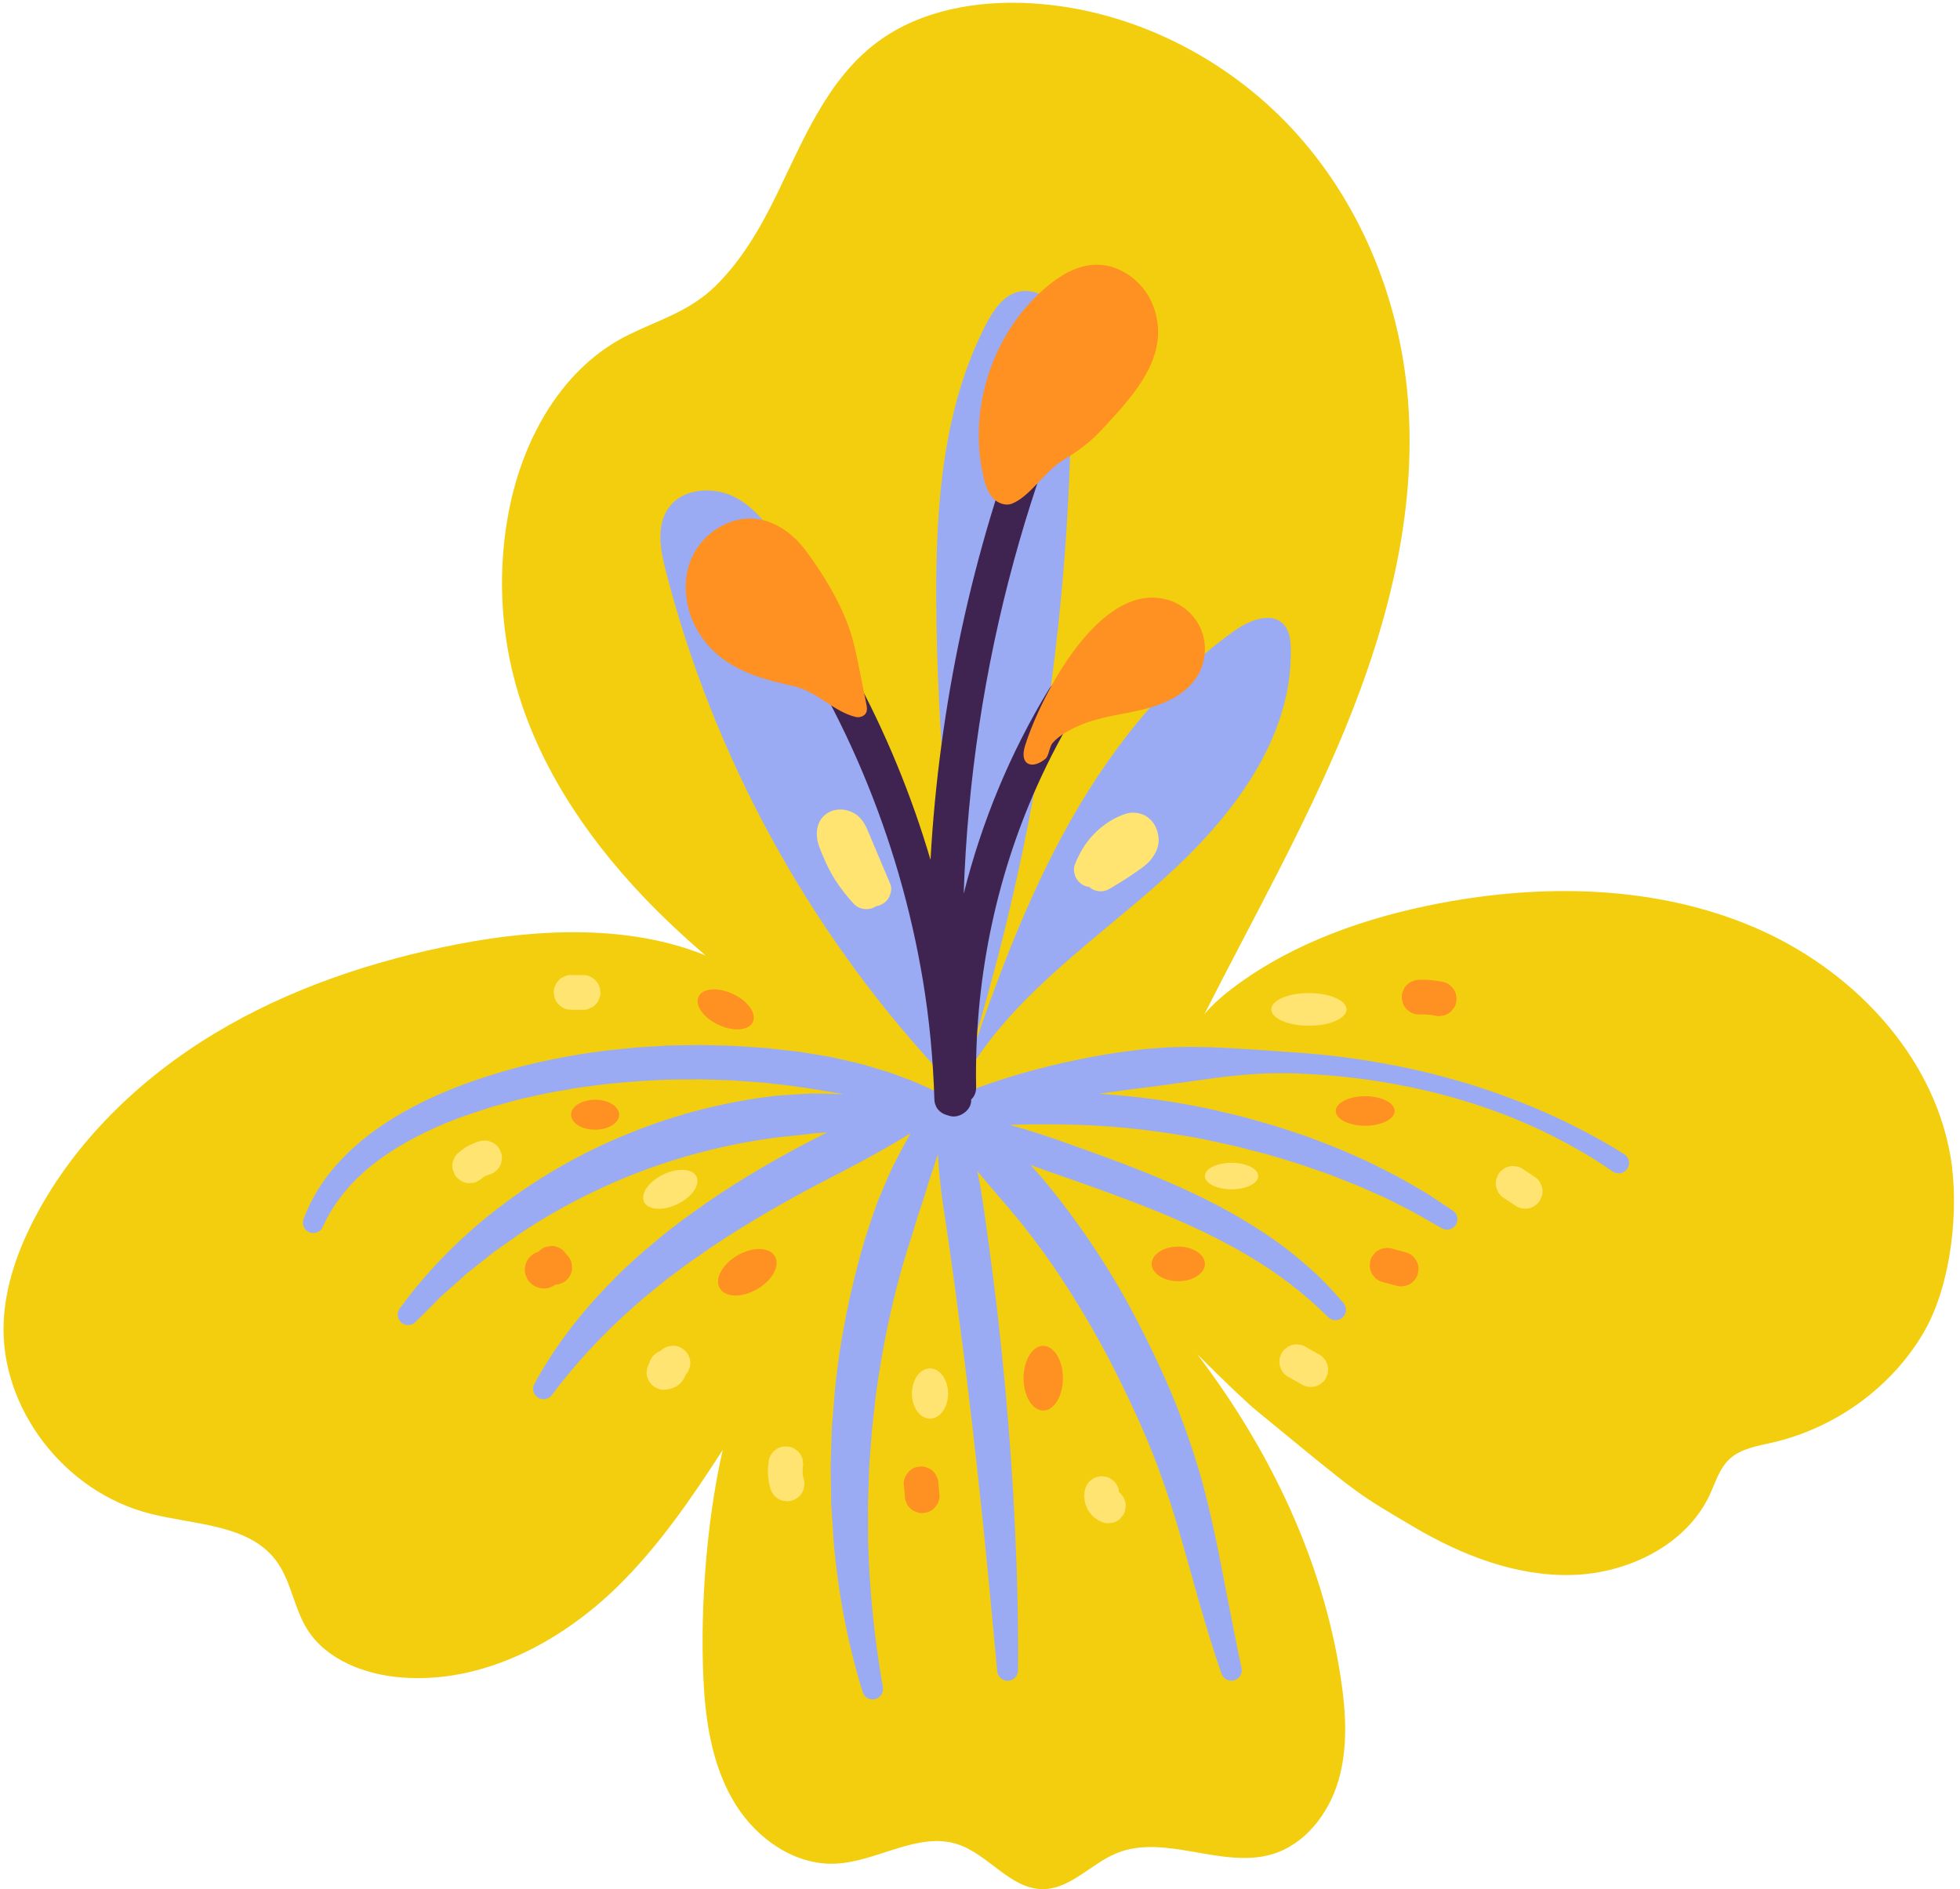 <?xml version="1.0" encoding="UTF-8"?><svg xmlns="http://www.w3.org/2000/svg" xmlns:xlink="http://www.w3.org/1999/xlink" height="482.9" preserveAspectRatio="xMidYMid meet" version="1.0" viewBox="-0.9 -0.7 501.1 482.9" width="501.1" zoomAndPan="magnify"><g><g id="change1_1"><path d="M490.881,339.959c-8.162,13.928-22.492,24.349-38.606,28.072 c-3.854,0.891-8.037,1.529-10.921,4.154c-2.647,2.409-3.646,5.999-5.136,9.204 c-5.909,12.712-20.716,20.083-35.135,20.498c-14.419,0.415-28.393-5.101-40.696-12.377 c-14.943-8.837-13.109-7.535-40.008-29.594c-2.505-2.054-8.408-7.683-15.178-14.443 c18.475,24.326,32.161,52.638,36.712,82.914c1.31,8.714,1.839,17.772-0.665,26.193 c-2.504,8.422-8.517,16.15-16.796,18.659c-12.903,3.909-27.481-5.362-39.947-0.199 c-6.543,2.709-11.812,9.202-18.886,9.156c-8.22-0.054-13.787-8.844-21.612-11.443 c-10.227-3.396-20.667,4.488-31.399,4.934c-10.188,0.424-19.803-6.196-25.331-14.951 c-5.527-8.754-7.529-19.341-8.19-29.71c-1.072-16.804,0.147-40.736,4.783-61.086 c-7.974,12.316-16.232,24.446-26.744,34.77c-14.627,14.366-34.741,25.076-55.525,23.369 c-9.368-0.769-19.116-4.553-23.972-12.329c-3.492-5.591-4.108-12.636-8.185-17.844 c-7.057-9.016-20.755-8.828-32.068-11.714c-21.93-5.594-38.309-27.075-37.335-48.966 c0.421-9.461,3.712-18.63,8.178-27.059c10.224-19.295,26.667-35.187,45.698-46.67 c19.031-11.483,40.59-18.704,62.599-22.925c20.835-3.996,43.815-4.845,62.93,2.936 c-5.58-4.818-10.967-9.834-16.029-15.168c-15.018-15.824-27.332-34.508-32.798-55.317 c-3.735-14.221-4.186-29.237-1.311-43.644c3.618-18.131,13.545-36.23,30.607-44.555 c8.021-3.914,15.56-6.009,22.095-12.413c6.811-6.675,11.633-15.089,15.727-23.508 c6.841-14.066,12.951-29.405,25.707-38.875c10.989-8.159,25.547-10.705,39.38-9.884 c25.374,1.507,49.57,13.751,66.569,32.011c16.999,18.26,26.94,42.193,29.423,66.633 c3.001,29.539-4.503,59.272-15.846,86.856c-10.286,25.012-23.683,48.688-35.935,72.867 c2.266-2.665,5.009-5.015,7.847-7.118c15.155-11.23,33.635-17.649,52.375-21.218 c26.736-5.093,55.298-4.503,80.232,6.118c24.934,10.62,45.618,32.304,50.218,58.251 C500.119,308.156,498.01,327.793,490.881,339.959z" fill="#F3CE0E"/></g></g><g id="change2_1"><path d="M169.296,145.177c-1.362-5.292-2.458-11.346,0.611-15.867 c3.675-5.413,11.963-5.844,17.66-2.627c5.697,3.217,9.364,9.034,12.622,14.707 c22.628,39.401,37.062,83.483,42.12,128.636l-3.613,2.527 C205.545,236.678,181.466,192.484,169.296,145.177z M246.758,270.106 c17.681-57.001,26.559-116.723,26.222-176.402c-0.026-4.643-0.152-9.473-2.26-13.61 s-6.805-7.338-11.305-6.194c-3.897,0.991-6.379,4.738-8.227,8.31 c-11.088,21.433-12.855,46.399-12.729,70.53c0.182,35.045,3.889,69.966,7.591,104.815L246.758,270.106z M244.748,276.693l2.44-4.353c12.326-19.606,32.191-32.95,49.431-48.415s33.055-35.761,32.485-58.913 c-0.052-2.128-0.312-4.416-1.728-6.005c-3.113-3.494-8.858-1.19-12.669,1.526 c-18.727,13.343-33.09,32.101-44.007,52.338C259.781,233.107,252.105,254.907,244.748,276.693z M414.34,294.319l-0.018-0.011c-12.547-7.84-26.142-13.784-40.194-18.07 c-7.04-2.105-14.185-3.86-21.42-5.134c-7.228-1.31-14.528-2.233-21.862-2.731 c-7.327-0.503-14.674-1.097-22.075-1.382c-1.847-0.038-3.699-0.093-5.55-0.093 c-1.848,0.023-3.699,0.054-5.548,0.127c-1.844,0.112-3.688,0.246-5.529,0.406 c-1.835,0.205-3.669,0.421-5.5,0.666c-3.655,0.522-7.297,1.114-10.91,1.851l-5.405,1.15 c-1.796,0.405-3.576,0.882-5.362,1.321c-7.121,1.857-14.136,4.083-20.931,6.905 c-0.802,0.335-1.386,1.044-1.578,1.88c-0.087-0.029-0.182-0.041-0.273-0.062 c-0.21-0.657-0.67-1.233-1.334-1.569c-3.342-1.694-6.742-3.376-10.28-4.631l-2.643-0.993 l-1.325-0.49l-1.348-0.406l-5.403-1.617c-1.814-0.493-3.652-0.866-5.479-1.304 c-0.915-0.21-1.83-0.429-2.75-0.617c-0.92-0.186-1.848-0.317-2.773-0.478l-5.553-0.916 l-5.587-0.622l-2.794-0.303l-2.802-0.192l-5.604-0.37l-5.613-0.151 c-0.935-0.018-1.871-0.064-2.806-0.059l-2.807,0.039c-1.871,0.036-3.743,0.03-5.612,0.109 l-5.604,0.337c-1.87,0.082-3.731,0.287-5.594,0.48c-1.861,0.206-3.728,0.347-5.583,0.607 c-7.429,0.974-14.804,2.389-22.07,4.304c-7.24,2.019-14.407,4.36-21.29,7.544 c-6.871,3.179-13.514,7.1-19.348,12.194c-2.903,2.554-5.59,5.4-7.902,8.555 c-2.317,3.149-4.198,6.641-5.572,10.312c-0.484,1.302,0.116,2.782,1.402,3.359 c1.34,0.601,2.914,0.002,3.515-1.338l0.02-0.043c2.796-6.231,7.304-11.558,12.702-15.867 c5.427-4.305,11.685-7.617,18.172-10.396c1.637-0.672,3.28-1.329,4.949-1.932 c1.668-0.604,3.376-1.117,5.06-1.682l2.531-0.835l2.579-0.704c1.724-0.453,3.425-0.978,5.164-1.373 c3.488-0.764,6.957-1.589,10.497-2.123c3.508-0.677,7.067-1.076,10.611-1.55 c7.118-0.726,14.271-1.237,21.435-1.186l2.685-0.026c0.895-0.001,1.789,0.049,2.684,0.071 l5.367,0.169l5.354,0.381l2.677,0.195l2.664,0.304c6.07,0.595,12.068,1.603,18.053,2.687 c-2.632-0.103-5.271-0.175-7.915-0.213c-3.16,0.161-6.326,0.359-9.488,0.602 c-12.596,1.45-24.991,4.579-36.729,9.293c-11.756,4.662-22.885,10.875-32.956,18.45 c-10.079,7.554-19.09,16.526-26.453,26.631c-0.756,1.036-0.673,2.497,0.257,3.44 c1.033,1.047,2.72,1.057,3.766,0.024l0.074-0.073c2.142-2.115,4.266-4.225,6.351-6.359 c2.238-1.991,4.481-3.959,6.678-5.964l7.004-5.538l7.287-5.126 c9.915-6.529,20.557-11.875,31.639-15.965c11.102-4.037,22.626-6.859,34.323-8.273 c2.929-0.28,5.856-0.6,8.787-0.96c1.044-0.061,2.09-0.133,3.136-0.204 c-1.205,0.585-2.402,1.184-3.593,1.799c-9.392,4.853-18.607,10.188-27.376,16.271 c-4.389,3.032-8.704,6.193-12.798,9.65l-3.081,2.575c-1.014,0.874-1.992,1.797-2.989,2.692 c-0.992,0.902-1.983,1.802-2.947,2.734l-2.826,2.87c-7.51,7.657-14.14,16.257-19.255,25.655 c-0.625,1.146-0.33,2.606,0.746,3.41c1.179,0.881,2.849,0.638,3.73-0.541l0.012-0.016 c6.117-8.192,13.079-15.609,20.659-22.337l2.857-2.505l2.956-2.397 c0.987-0.796,1.951-1.616,2.955-2.392l3.05-2.283c2.001-1.557,4.128-2.963,6.206-4.425 c2.047-1.501,4.232-2.832,6.345-4.247c8.589-5.488,17.52-10.508,26.668-15.206 c4.583-2.333,9.127-4.76,13.63-7.332c1.132-0.631,2.246-1.3,3.364-1.964 c1.145-0.689,2.065-1.278,2.995-1.786c-1.614,2.824-3.143,5.704-4.619,8.615 c-1.361,2.976-2.634,5.997-3.882,9.03c-1.094,3.086-2.147,6.191-3.145,9.312 c-3.707,12.569-6.376,25.452-7.678,38.478l-0.804,9.778l-0.296,9.8l0.139,9.795l0.641,9.767 c1.137,12.992,3.572,25.857,7.399,38.249c0.391,1.264,1.673,2.074,3.01,1.837 c1.449-0.256,2.416-1.639,2.16-3.088c-2.182-12.451-3.461-24.977-3.784-37.501l-0.032-9.388 l0.307-9.371l0.707-9.34l1.031-9.301c1.696-12.356,4.229-24.594,7.886-36.501 c0.977-2.955,1.899-5.926,2.781-8.916c0.996-2.949,1.967-5.91,2.85-8.916 c0.812-2.334,1.577-4.696,2.307-7.082c0.133,2.49,0.33,4.967,0.617,7.43 c0.321,2.976,0.752,5.934,1.219,8.888l1.3,8.875l1.229,8.886l1.177,8.893l1.156,8.897l1.085,8.907 c1.446,11.877,2.734,23.775,3.961,35.688c1.215,11.914,2.305,23.846,3.438,35.793 c0.131,1.336,1.252,2.399,2.625,2.412c1.471,0.014,2.674-1.166,2.689-2.637 c0.117-12.058-0.19-24.115-0.754-36.162c-0.552-12.048-1.423-24.082-2.516-36.098l-0.89-9.005 l-0.961-8.998c-0.682-5.995-1.466-11.977-2.255-17.958c-0.853-5.972-1.561-11.968-2.71-17.895 c-0.106-0.519-0.218-1.038-0.329-1.557c1.116,1.349,2.238,2.687,3.358,4.025 c1.086,1.214,2.104,2.493,3.18,3.716c1.079,1.221,2.133,2.467,3.168,3.731l1.565,1.884l1.507,1.935 c1.009,1.286,2.017,2.574,2.97,3.907c3.893,5.266,7.513,10.754,10.891,16.402 c3.42,5.624,6.574,11.43,9.52,17.351c1.472,2.958,2.895,5.961,4.255,8.955 c0.71,1.49,1.371,2.997,2.022,4.508c0.673,1.504,1.294,3.026,1.908,4.551 c1.247,3.045,2.377,6.132,3.457,9.244c0.552,1.552,1.06,3.124,1.594,4.687l1.484,4.745 c3.788,12.721,7.055,26.003,11.563,38.858l0.003,0.009c0.436,1.247,1.742,2.006,3.068,1.724 c1.439-0.306,2.358-1.721,2.052-3.16c-1.397-6.575-2.687-13.153-3.955-19.771 c-1.289-6.612-2.531-13.287-4.119-19.968c-0.387-1.671-0.817-3.341-1.226-5.013 c-0.456-1.665-0.872-3.341-1.362-5c-0.983-3.316-2.027-6.623-3.191-9.885 c-0.573-1.635-1.155-3.267-1.788-4.877c-0.613-1.619-1.235-3.235-1.905-4.826 c-1.307-3.207-2.737-6.326-4.191-9.452c-2.926-6.237-6.081-12.384-9.54-18.38 c-3.499-5.972-7.282-11.796-11.371-17.42c-1.001-1.421-2.062-2.801-3.126-4.179l-1.59-2.071 l-1.654-2.025c-1.102-1.35-2.192-2.711-3.373-3.999c-0.527-0.592-1.056-1.181-1.594-1.763 c2.538,0.95,5.089,1.857,7.65,2.733c8.354,2.912,16.635,5.853,24.712,9.143 c4.044,1.641,8.011,3.406,11.93,5.258c1.93,0.973,3.896,1.892,5.775,2.948 c0.949,0.513,1.914,1.002,2.852,1.532l2.791,1.625c7.439,4.349,14.273,9.591,20.386,15.637 l0.066,0.066c0.976,0.96,2.541,1.026,3.597,0.117c1.113-0.958,1.239-2.637,0.281-3.75 c-2.981-3.464-6.131-6.832-9.637-9.78c-1.685-1.563-3.532-2.907-5.308-4.359 c-0.91-0.692-1.85-1.34-2.78-2.005c-0.93-0.666-1.861-1.33-2.827-1.934 c-7.617-5.039-15.741-9.179-24.01-12.743c-4.133-1.805-8.299-3.471-12.484-5.065 c-4.189-1.564-8.386-3.09-12.572-4.569c-5.194-1.87-10.419-3.63-15.751-5.089 c5.815-0.161,11.621-0.185,17.448-0.01c10.81,0.34,21.607,1.652,32.258,3.707l7.951,1.734 l7.886,2.015c2.608,0.743,5.194,1.563,7.795,2.34c2.581,0.832,5.129,1.76,7.7,2.636 c2.549,0.926,5.04,1.997,7.576,2.967c2.509,1.03,4.956,2.193,7.443,3.283 c2.447,1.164,4.833,2.446,7.259,3.664l7.066,4.021l0.163,0.093c1.207,0.683,2.754,0.321,3.526-0.855 c0.805-1.226,0.464-2.873-0.762-3.678c-2.354-1.546-4.678-3.161-7.074-4.656 c-2.449-1.393-4.87-2.854-7.352-4.192c-2.517-1.263-5.007-2.601-7.558-3.803 c-2.575-1.14-5.14-2.322-7.748-3.389c-2.631-1.004-5.243-2.074-7.896-3.022 c-2.675-0.879-5.34-1.801-8.029-2.643l-8.132-2.308l-8.23-1.935 c-9.348-2.002-18.849-3.302-28.411-3.907c0.857-0.124,1.715-0.238,2.57-0.369l5.293-0.722 c1.767-0.206,3.531-0.434,5.295-0.677c1.765-0.215,3.528-0.45,5.291-0.709l10.603-1.474 c7.087-0.958,14.261-1.541,21.418-1.256c7.148,0.29,14.288,0.954,21.359,2.076 c7.063,1.158,14.075,2.681,20.924,4.758c6.859,2.039,13.564,4.58,20.035,7.601 c6.437,3.085,12.7,6.547,18.527,10.635c0.036,0.025,0.08,0.055,0.118,0.078 c1.246,0.779,2.887,0.4,3.666-0.846C415.965,296.738,415.586,295.097,414.34,294.319z" fill="#9AABF4"/></g><g id="change3_1"><path d="M241.493,355.512c0,3.545-2.07,6.419-4.624,6.419s-4.624-2.874-4.624-6.419 s2.07-6.419,4.624-6.419S241.493,351.967,241.493,355.512z M168.648,299.533 c-3.695,1.788-5.872,4.929-4.862,7.016s4.824,2.328,8.519,0.54 c3.695-1.788,5.872-4.929,4.862-7.016S172.343,297.745,168.648,299.533z M333.741,253.142 c-5.308,0-9.611,1.869-9.611,4.175c0,2.306,4.303,4.175,9.611,4.175s9.611-1.869,9.611-4.175 C343.353,255.011,339.05,253.142,333.741,253.142z M313.962,296.53c-3.763,0-6.814,1.518-6.814,3.39 c0,1.873,3.051,3.39,6.814,3.39s6.814-1.518,6.814-3.39 C320.776,298.048,317.725,296.53,313.962,296.53z M223.051,216.586 c-0.725-1.72-1.444-3.443-2.176-5.16c-0.715-1.678-1.784-3.35-3.421-4.269 c-2.022-1.135-4.582-1.319-6.631-0.122c-2.522,1.473-3.232,4.284-2.749,6.994 c0.23,1.291,0.791,2.559,1.294,3.763c0.639,1.529,1.311,3.035,2.115,4.485 c1.631,2.942,3.685,5.682,5.985,8.132c1.411,1.503,4,1.69,5.674,0.509 c0.175-0.026,0.356-0.041,0.519-0.094c1.072-0.347,2.107-1.012,2.649-2.037 c0.515-0.975,0.897-2.347,0.447-3.415C225.521,222.445,224.286,219.515,223.051,216.586z M292.169,207.967 c-0.946-0.596-2.033-0.888-3.145-0.937c-1.43-0.063-2.635,0.422-3.907,0.983 c-2.334,1.029-4.491,2.606-6.272,4.425c-2.256,2.303-3.865,5.007-4.997,8.008 c-0.384,1.018-0.083,2.51,0.447,3.415c0.538,0.919,1.592,1.796,2.649,2.037 c0.177,0.04,0.362,0.058,0.545,0.082c1.407,1.233,3.428,1.576,5.166,0.578 c2.47-1.418,4.877-2.943,7.207-4.581c1.186-0.834,2.427-1.675,3.357-2.8 c1.286-1.556,2.245-3.445,2.102-5.527C295.163,211.363,294.154,209.218,292.169,207.967z M174.281,344.581c-0.299-0.231-0.598-0.462-0.897-0.693c-0.691-0.401-1.437-0.603-2.237-0.605 c-0.393,0.053-0.785,0.106-1.178,0.158c-0.751,0.211-1.403,0.59-1.956,1.14 c-0.011,0.011-0.021,0.022-0.032,0.034c-0.266,0.097-0.526,0.211-0.768,0.353 c-0.753,0.443-1.211,0.962-1.682,1.689c-0.224,0.353-0.351,0.732-0.433,1.123 c-0.025,0.032-0.05,0.064-0.074,0.096c-0.149,0.353-0.298,0.706-0.447,1.059 c-0.053,0.393-0.106,0.785-0.158,1.178c-0.023,0.61,0.104,1.179,0.382,1.708 c0.105,0.375,0.295,0.701,0.57,0.978c0.197,0.333,0.462,0.598,0.795,0.795 c0.276,0.275,0.602,0.465,0.978,0.57c0.528,0.277,1.097,0.405,1.708,0.382 c0.526-0.067,1.105-0.107,1.636-0.238c0.075-0.018,0.149-0.04,0.222-0.067 c0.426-0.157,0.865-0.315,1.262-0.54c0.839-0.476,1.336-1.051,1.869-1.828 c0.205-0.299,0.371-0.685,0.497-1.088c0.399-0.389,0.692-0.839,0.861-1.361 c0.278-0.528,0.405-1.097,0.382-1.708c0.023-0.61-0.104-1.179-0.382-1.708 C175.019,345.458,174.714,344.983,174.281,344.581z M126.822,293.032 c-0.394-0.666-0.924-1.196-1.59-1.59c-0.353-0.149-0.706-0.298-1.059-0.447 c-0.785-0.211-1.571-0.211-2.356,0c-0.363,0.093-0.719,0.207-1.068,0.345 c-0.68,0.268-1.372,0.544-2.018,0.893c-0.32,0.173-0.63,0.365-0.926,0.575 c-0.603,0.427-1.197,0.88-1.746,1.377c-0.432,0.401-0.738,0.877-0.916,1.426 c-0.277,0.528-0.405,1.097-0.382,1.708c-0.023,0.61,0.104,1.179,0.382,1.708 c0.179,0.549,0.484,1.025,0.916,1.426c0.299,0.231,0.598,0.462,0.897,0.693 c0.691,0.401,1.437,0.603,2.237,0.605c0.393-0.053,0.785-0.106,1.178-0.158 c0.751-0.211,1.403-0.59,1.956-1.14c0.006-0.005,0.012-0.01,0.018-0.015 c0.344-0.239,0.702-0.452,1.075-0.641c0.25-0.088,0.496-0.188,0.753-0.254 c0.577-0.137,1.079-0.401,1.507-0.793c0.482-0.312,0.863-0.727,1.141-1.243 c0.324-0.509,0.499-1.058,0.526-1.648c0.132-0.589,0.106-1.178-0.079-1.767 C127.12,293.738,126.971,293.385,126.822,293.032z M151.312,249.846 c-0.299-0.231-0.598-0.462-0.897-0.693c-0.691-0.401-1.437-0.603-2.237-0.605c-1.025,0-2.05,0-3.076,0 c-0.61-0.023-1.179,0.104-1.708,0.382c-0.549,0.179-1.025,0.484-1.426,0.916 c-0.432,0.401-0.738,0.877-0.916,1.426c-0.277,0.528-0.405,1.097-0.382,1.708 c0.053,0.393,0.106,0.785,0.158,1.178c0.211,0.751,0.59,1.403,1.14,1.956 c0.299,0.231,0.598,0.462,0.897,0.693c0.691,0.401,1.437,0.603,2.237,0.605c1.025,0,2.05,0,3.076,0 c0.61,0.023,1.179-0.104,1.708-0.382c0.549-0.179,1.025-0.484,1.426-0.916 c0.432-0.401,0.738-0.877,0.916-1.426c0.277-0.528,0.405-1.097,0.382-1.708 c-0.053-0.393-0.106-0.785-0.158-1.178C152.241,251.05,151.861,250.399,151.312,249.846z M204.347,376.366c-0.061-0.671-0.062-1.343-0.007-2.015c0.114-0.497,0.122-0.993,0.011-1.49 c-0.027-0.59-0.202-1.139-0.526-1.648c-0.279-0.516-0.659-0.931-1.141-1.243 c-0.428-0.392-0.93-0.656-1.507-0.793c-1.135-0.258-2.408-0.202-3.415,0.447 c-0.299,0.231-0.598,0.462-0.897,0.693c-0.549,0.553-0.929,1.205-1.14,1.956 c-0.204,1.25-0.371,2.508-0.289,3.776c0.081,1.253,0.262,2.532,0.624,3.738 c0.325,1.084,1.052,2.073,2.037,2.649c0.509,0.324,1.058,0.499,1.648,0.526 c0.589,0.132,1.178,0.106,1.767-0.079c1.072-0.347,2.107-1.012,2.649-2.037 c0.55-1.042,0.794-2.258,0.447-3.415C204.502,377.079,204.419,376.723,204.347,376.366z M285.606,381.098c-0.135-0.134-0.275-0.256-0.422-0.37c-0.012-0.075-0.018-0.15-0.035-0.224 c-0.027-0.59-0.202-1.139-0.526-1.648c-0.279-0.516-0.659-0.931-1.141-1.243 c-0.428-0.392-0.93-0.656-1.507-0.793c-0.393-0.053-0.785-0.106-1.178-0.158 c-0.8,0.003-1.546,0.204-2.237,0.605c-0.299,0.231-0.598,0.462-0.897,0.693 c-0.549,0.553-0.929,1.205-1.14,1.956c-0.133,0.535-0.2,1.092-0.23,1.642 c-0.005,0.085-0.005,0.17-0.001,0.255c0.022,0.465,0.11,0.931,0.177,1.39 c0.025,0.169,0.06,0.336,0.114,0.499c0.141,0.43,0.342,0.845,0.521,1.259 c0.037,0.085,0.075,0.169,0.119,0.252c0.167,0.312,0.399,0.582,0.615,0.861 c0.216,0.28,0.417,0.571,0.681,0.806c0.397,0.354,0.817,0.695,1.273,0.971 c0.073,0.044,0.148,0.084,0.225,0.121c0.414,0.194,0.846,0.381,1.277,0.536 c0.589,0.185,1.178,0.211,1.767,0.079c0.59-0.027,1.139-0.202,1.648-0.526 c0.516-0.279,0.931-0.659,1.243-1.141c0.392-0.428,0.656-0.93,0.793-1.507 c0.053-0.393,0.106-0.785,0.158-1.178c-0.003-0.8-0.204-1.546-0.605-2.237 C286.068,381.696,285.837,381.397,285.606,381.098z M338.049,347.169 c-0.394-0.666-0.924-1.196-1.59-1.59c-1.201-0.676-2.401-1.351-3.602-2.027 c-0.509-0.324-1.058-0.499-1.648-0.526c-0.589-0.132-1.178-0.106-1.767,0.079 c-0.577,0.137-1.079,0.402-1.507,0.793c-0.482,0.312-0.863,0.727-1.141,1.243 c-0.149,0.353-0.298,0.706-0.447,1.059c-0.211,0.785-0.211,1.571,0,2.356 c0.149,0.353,0.298,0.706,0.447,1.059c0.394,0.666,0.924,1.196,1.59,1.59 c1.201,0.676,2.401,1.351,3.602,2.027c0.509,0.324,1.058,0.499,1.648,0.526 c0.589,0.132,1.178,0.106,1.767-0.079c0.577-0.137,1.079-0.402,1.507-0.793 c0.482-0.312,0.863-0.727,1.141-1.243c0.149-0.353,0.298-0.706,0.447-1.059 c0.211-0.785,0.211-1.571,0-2.356C338.347,347.874,338.198,347.522,338.049,347.169z M393.31,302.65 c-0.149-0.353-0.298-0.706-0.447-1.059c-0.394-0.666-0.924-1.196-1.59-1.59 c-1.028-0.679-2.056-1.359-3.084-2.038c-0.509-0.324-1.058-0.499-1.648-0.526 c-0.589-0.132-1.178-0.106-1.767,0.079c-0.577,0.137-1.079,0.402-1.507,0.793 c-0.482,0.312-0.863,0.727-1.141,1.243c-0.149,0.353-0.298,0.706-0.447,1.059 c-0.211,0.785-0.211,1.571,0,2.356c0.149,0.353,0.298,0.706,0.447,1.059 c0.394,0.666,0.924,1.196,1.59,1.59c1.028,0.679,2.056,1.359,3.084,2.038 c0.509,0.324,1.058,0.499,1.648,0.526c0.589,0.132,1.178,0.106,1.767-0.079 c0.577-0.137,1.079-0.402,1.507-0.793c0.482-0.312,0.863-0.727,1.141-1.243 c0.149-0.353,0.298-0.706,0.447-1.059C393.521,304.221,393.521,303.435,393.31,302.65z" fill="#FFE471"/></g><g id="change4_1"><path d="M274.894,179.986c-3.98,6.549-7.564,13.329-10.7,20.322 c-10.79,24.064-16.033,50.547-15.533,76.889c0.026,1.393-0.486,2.44-1.269,3.153 c0.185,2.355-2.265,4.341-4.435,4.341c-0.56,0-1.064-0.112-1.528-0.288 c-1.798-0.405-3.37-1.775-3.444-4.136c-0.32-10.237-1.271-20.449-2.962-30.552 c-6.097-36.431-20.702-71.136-42.56-100.914c-1.424-1.94-0.311-4.951,1.59-6.063 c2.219-1.298,4.649-0.337,6.063,1.59c6.295,8.576,12.022,17.56,17.108,26.904 c8.278,15.207,14.89,31.28,19.772,47.86c2.231-39.682,10.669-79.029,25.08-116.065 c0.871-2.239,2.944-3.784,5.451-3.095c2.14,0.588,3.963,3.22,3.095,5.451 c-4.73,12.155-8.834,24.545-12.271,37.127c-7.6,27.82-11.895,56.466-12.872,85.24 c4.599-18.36,11.896-36.01,21.76-52.238C270.203,170.64,277.864,175.099,274.894,179.986z" fill="#3F2451"/></g><g id="change5_1"><path d="M270.845,351.592c0,4.565-2.253,8.266-5.031,8.266s-5.031-3.701-5.031-8.266 s2.253-8.266,5.031-8.266S270.845,347.027,270.845,351.592z M300.344,317.952 c-3.758,0-6.805,1.979-6.805,4.421s3.047,4.421,6.805,4.421s6.805-1.979,6.805-4.421 S304.102,317.952,300.344,317.952z M187.668,320.183c-3.893,2.248-5.931,6.008-4.551,8.398 c1.38,2.39,5.655,2.506,9.549,0.258c3.893-2.248,5.931-6.008,4.551-8.398 C195.836,318.051,191.561,317.935,187.668,320.183z M191.577,260.553 c1.017-2.181-1.267-5.398-5.101-7.186c-3.834-1.788-7.767-1.469-8.783,0.712 c-1.017,2.181,1.267,5.398,5.101,7.186C186.628,263.053,190.56,262.734,191.577,260.553z M355.655,283.282c0-2.085-3.369-3.775-7.525-3.775s-7.525,1.69-7.525,3.775 c0,2.085,3.369,3.776,7.525,3.776S355.655,285.367,355.655,283.282z M151.246,280.413 c-3.397,0-6.151,1.714-6.151,3.828c0,2.114,2.754,3.828,6.151,3.828c3.397,0,6.151-1.714,6.151-3.828 C157.397,282.127,154.643,280.413,151.246,280.413z M144.073,320.121 c-0.286-0.344-0.571-0.688-0.857-1.031c-0.401-0.432-0.877-0.738-1.426-0.916 c-0.528-0.278-1.097-0.405-1.708-0.382c-0.393,0.053-0.785,0.106-1.178,0.158 c-0.751,0.211-1.403,0.59-1.956,1.14c-0.046,0.052-0.092,0.105-0.139,0.157 c-0.003,0.001-0.006,0.001-0.009,0.002c-0.778,0.209-1.524,0.644-2.097,1.209 c-1.193,1.177-1.74,2.988-1.267,4.62c0.004,0.022,0.01,0.043,0.018,0.063 c0.149,0.353,0.298,0.706,0.447,1.059c0.183,0.353,0.581,0.806,0.742,0.982 c0.304,0.333,0.678,0.608,1.07,0.829c1.484,0.839,3.33,0.868,4.817,0.019 c0.197-0.112,0.363-0.231,0.518-0.353c0.568,0.004,1.103-0.112,1.598-0.372 c0.549-0.179,1.025-0.484,1.426-0.916c0.231-0.299,0.462-0.598,0.693-0.897 c0.401-0.691,0.603-1.437,0.605-2.237c-0.053-0.393-0.106-0.785-0.158-1.178 C145.002,321.325,144.622,320.674,144.073,320.121z M238.633,376.882c-0.179-0.549-0.484-1.025-0.916-1.426 c-0.401-0.432-0.877-0.738-1.426-0.916c-0.528-0.277-1.097-0.405-1.708-0.382 c-0.393,0.053-0.785,0.106-1.178,0.158c-0.751,0.211-1.403,0.59-1.956,1.14 c-0.231,0.299-0.462,0.598-0.693,0.897c-0.401,0.691-0.603,1.437-0.605,2.237 c0.096,1.016,0.192,2.032,0.288,3.048c-0.023,0.61,0.104,1.179,0.382,1.708 c0.179,0.549,0.484,1.025,0.916,1.426c0.401,0.432,0.877,0.738,1.426,0.916 c0.528,0.277,1.097,0.405,1.708,0.382c0.393-0.053,0.785-0.106,1.178-0.158 c0.751-0.211,1.403-0.591,1.956-1.14c0.231-0.299,0.462-0.598,0.693-0.897 c0.401-0.691,0.603-1.437,0.605-2.237c-0.096-1.016-0.192-2.032-0.288-3.048 C239.037,377.979,238.91,377.41,238.633,376.882z M360.464,320.551c-0.553-0.549-1.205-0.929-1.956-1.14 c-1.202-0.319-2.404-0.638-3.606-0.957c-0.589-0.185-1.178-0.211-1.767-0.079 c-0.59,0.027-1.139,0.202-1.648,0.526c-0.516,0.279-0.931,0.659-1.243,1.141 c-0.392,0.428-0.656,0.93-0.793,1.507c-0.053,0.393-0.106,0.785-0.158,1.178 c0.003,0.8,0.204,1.546,0.605,2.237c0.231,0.299,0.462,0.598,0.693,0.897 c0.553,0.549,1.205,0.929,1.956,1.14c1.202,0.319,2.404,0.638,3.606,0.957 c0.589,0.185,1.178,0.211,1.767,0.079c0.59-0.027,1.139-0.202,1.648-0.526 c0.516-0.279,0.931-0.659,1.243-1.141c0.392-0.428,0.656-0.93,0.793-1.507 c0.053-0.393,0.106-0.785,0.158-1.178c-0.003-0.8-0.204-1.546-0.605-2.237 C360.926,321.149,360.695,320.85,360.464,320.551z M370.869,252.37 c-0.604-0.938-1.521-1.798-2.649-2.037c-2.059-0.436-4.195-0.672-6.301-0.573 c-0.61-0.023-1.179,0.104-1.708,0.382c-0.549,0.179-1.025,0.484-1.426,0.916 c-0.432,0.401-0.738,0.877-0.916,1.426c-0.277,0.528-0.405,1.097-0.382,1.708 c0.051,1.146,0.428,2.335,1.298,3.134c0.843,0.774,1.955,1.354,3.134,1.298 c1.037-0.049,2.072-0.001,3.103,0.109c0.281,0.048,0.563,0.088,0.842,0.148 c0.589,0.185,1.178,0.211,1.767,0.079c0.59-0.027,1.139-0.202,1.648-0.526 c0.516-0.279,0.931-0.659,1.243-1.141c0.392-0.428,0.656-0.93,0.793-1.507 C371.574,254.65,371.518,253.377,370.869,252.37z M220.579,179.201 c0.15,0.745,0.293,1.548-0.021,2.239c-0.443,0.972-1.697,1.368-2.735,1.115 c-5.636-1.371-9.881-6.565-15.914-7.886c-8.856-1.94-17.408-4.369-23.083-12.042 c-4.251-5.748-5.774-13.671-3.075-20.291c2.699-6.621,9.929-11.365,17.007-10.357 c4.812,0.685,9.03,3.783,11.993,7.635c2.749,3.574,5.575,7.853,7.9,12.25 c1.564,2.959,2.901,5.971,3.835,8.858c1,3.093,1.643,6.288,2.284,9.475 C219.372,173.198,219.975,176.2,220.579,179.201z M270.795,116.998 c3.857-2.32,7.059-4.689,10.111-7.991c0.321-0.347,0.645-0.697,0.971-1.049 c7.759-8.391,16.758-18.457,11.969-30.679c-2.349-5.995-8.446-10.587-14.879-10.305 c-4.741,0.208-9.043,2.852-12.644,5.942c-13.566,11.639-19.881,31.106-15.732,48.492 c0.433,1.815,1.004,3.668,2.235,5.071c1.231,1.403,3.282,2.24,5.017,1.551 C262.485,126.188,266.207,119.758,270.795,116.998z M306.271,160.481 c-1.425-3.653-4.572-6.59-8.315-7.761c-17.451-5.456-32.777,24.447-36.781,37.175 c-1.564,4.972,1.82,6.174,5.197,3.371c0.92-0.763,0.969-3.058,1.866-4.085 c1.745-1.997,4.549-3.456,6.947-4.49c5.167-2.228,10.887-2.729,16.347-4.089 c5.46-1.36,11.06-3.908,13.875-8.78C307.37,168.427,307.696,164.134,306.271,160.481z" fill="#FF9022"/></g></svg>